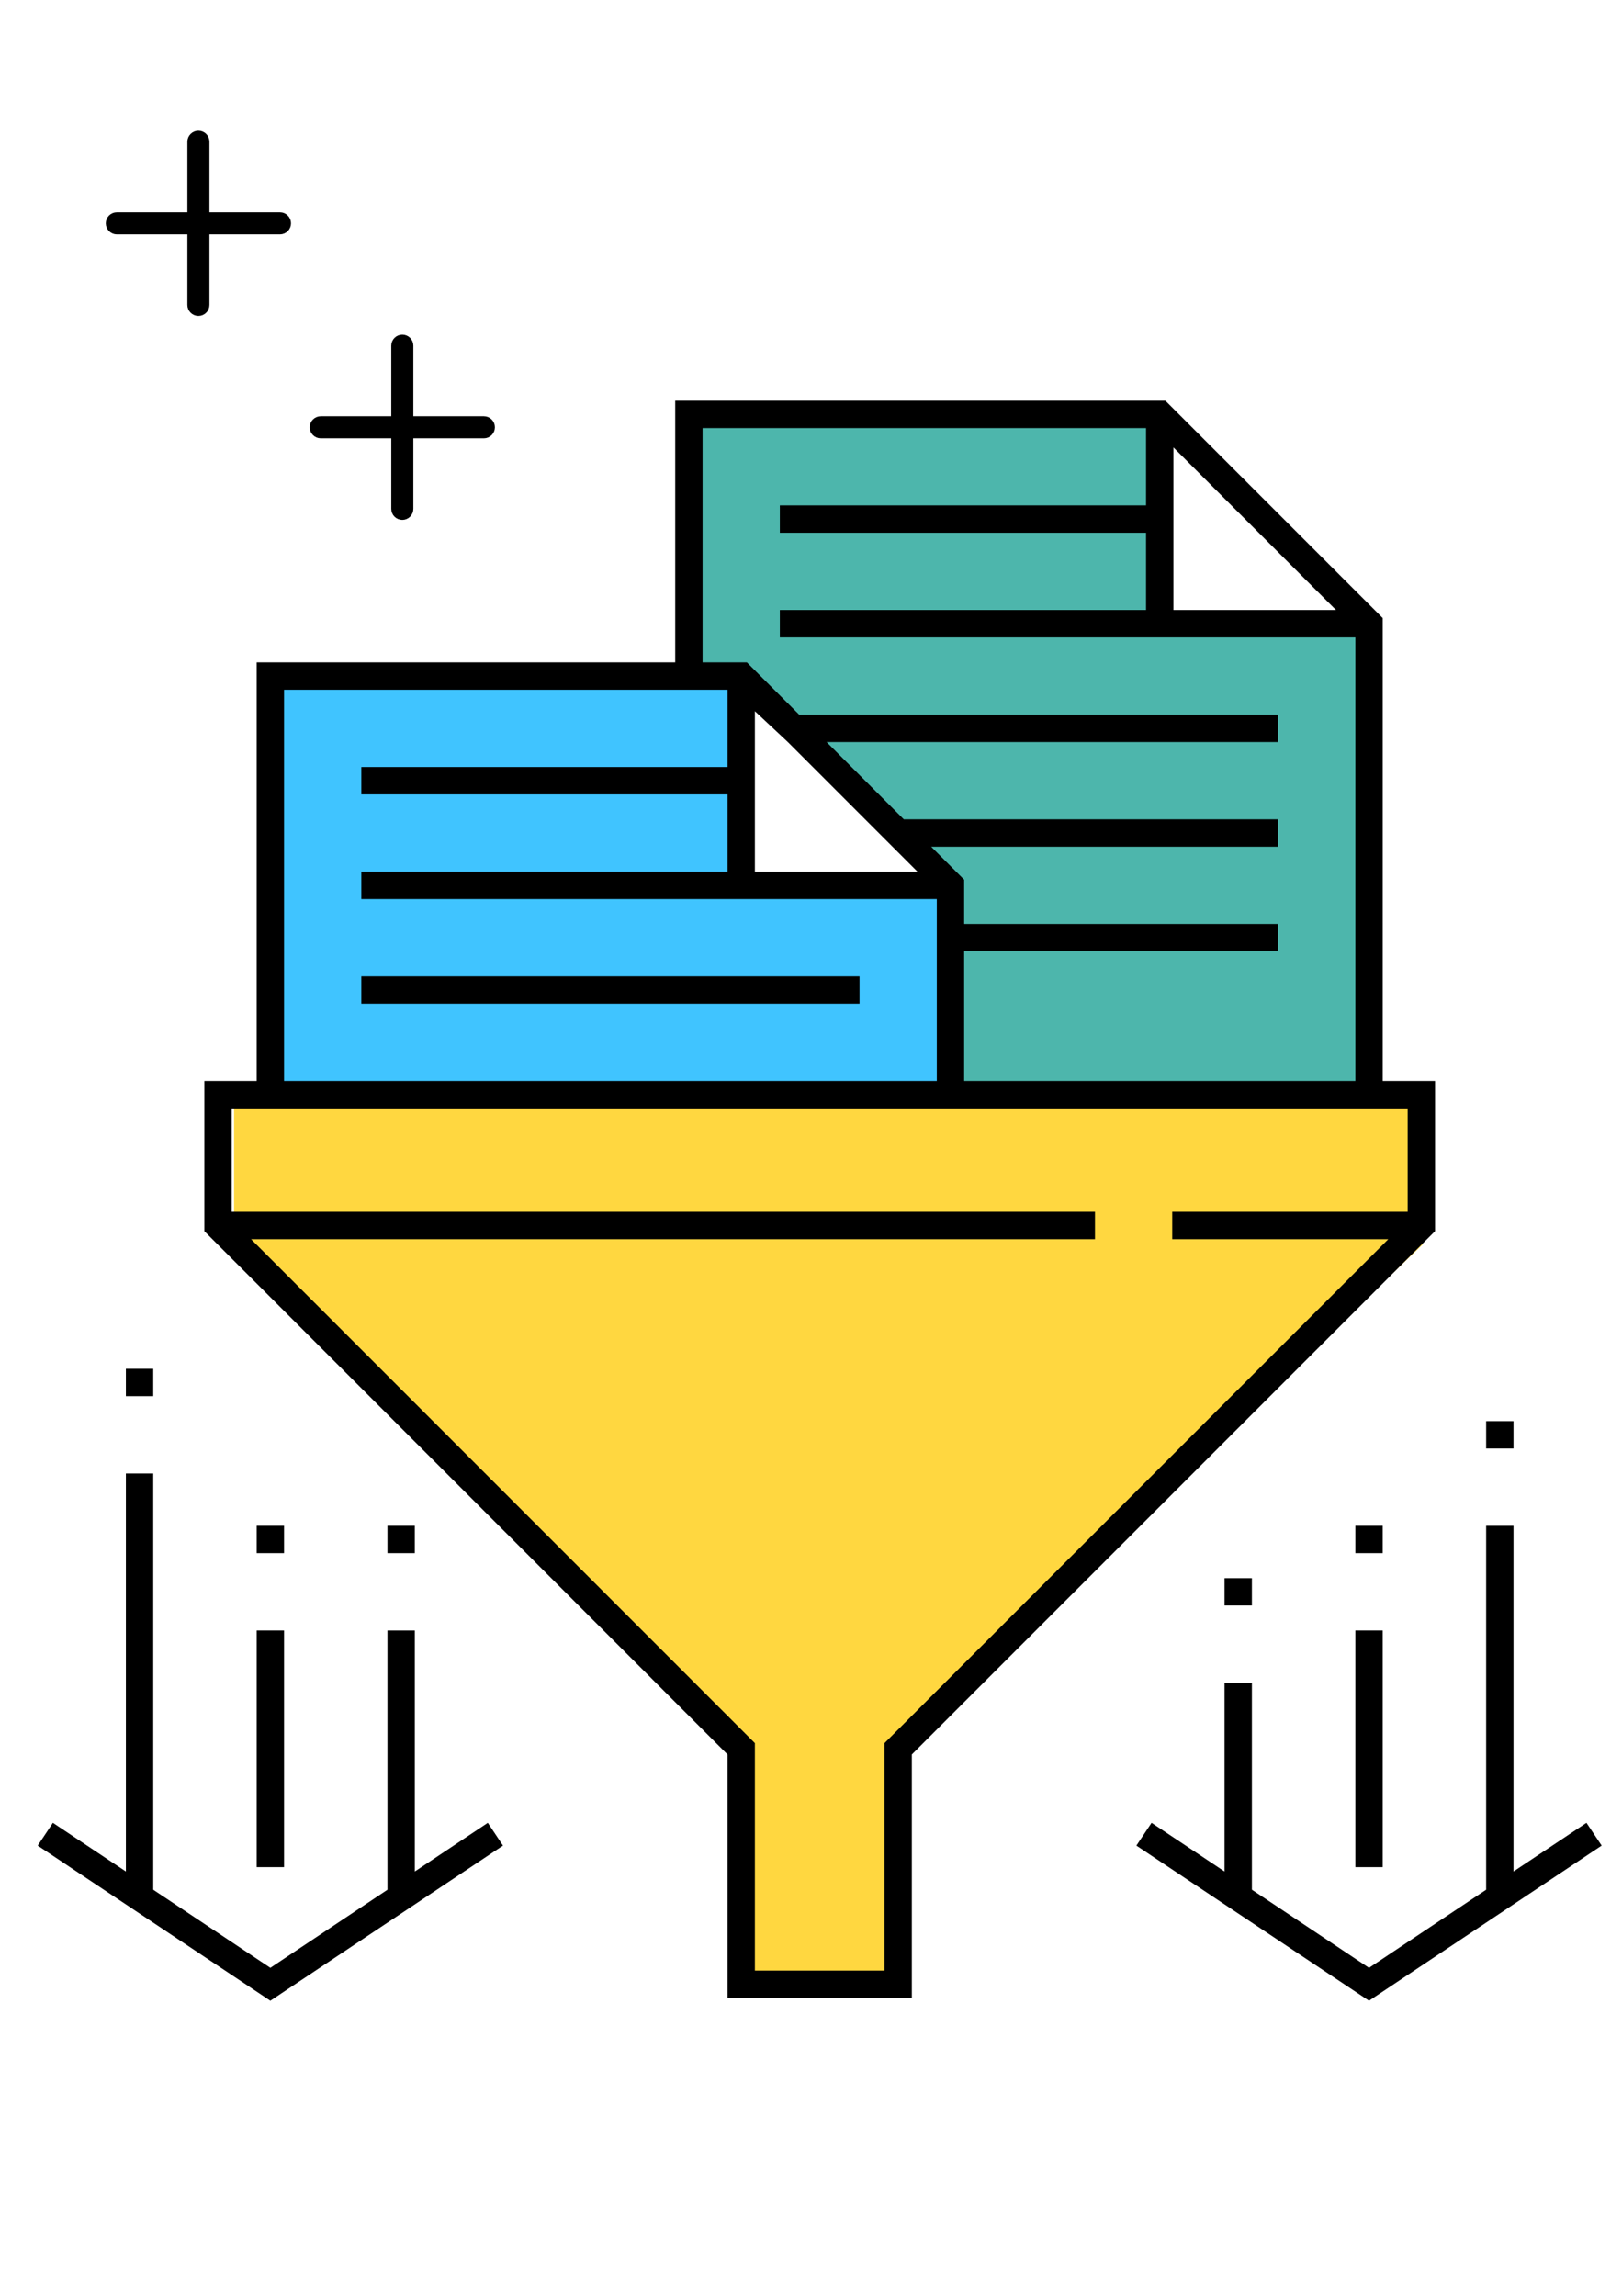 <?xml version="1.0" encoding="utf-8"?>
<!-- Generator: Adobe Illustrator 16.0.0, SVG Export Plug-In . SVG Version: 6.00 Build 0)  -->
<!DOCTYPE svg PUBLIC "-//W3C//DTD SVG 1.1//EN" "http://www.w3.org/Graphics/SVG/1.1/DTD/svg11.dtd">
<svg version="1.1" xmlns="http://www.w3.org/2000/svg" xmlns:xlink="http://www.w3.org/1999/xlink" x="0px" y="0px" width="130px"
	 height="184px" viewBox="355.945 503.276 130 184" enable-background="new 355.945 503.276 130 184" xml:space="preserve">
<g id="Layer_1">
	<polygon fill="#4DB6AC" points="420.479,563.111 431.942,574.22 435.039,558.154 416.196,558.23 	"/>
	<rect x="410.643" y="535.615" fill="#4DB6AC" width="38.648" height="23.699"/>
	<rect x="429.773" y="553.894" fill="#4DB6AC" width="36.558" height="37.099"/>
	<polygon fill="#FFD740" points="469.97,602.997 422.029,648.927 374.705,602.997 374.705,591.38 469.97,591.38 	"/>
	<rect x="414.903" y="635.914" fill="#FFD740" width="13.321" height="26.643"/>
	<rect x="377.27" y="557.491" fill="#40C4FF" width="37.943" height="33.812"/>
	<rect x="394" y="574.22" fill="#40C4FF" width="37.942" height="17.083"/>
	<path stroke="#000000" stroke-width="0.5" stroke-miterlimit="10" d="M365.31,521.806h5.903v5.902c0,0.35,0.284,0.635,0.634,0.635
		s0.634-0.285,0.634-0.635v-5.902h5.903c0.35,0,0.635-0.285,0.635-0.635c0-0.35-0.285-0.634-0.635-0.634h-5.903v-5.903
		c0-0.35-0.284-0.634-0.634-0.634s-0.634,0.285-0.634,0.634v5.903h-5.903c-0.35,0-0.635,0.284-0.635,0.634
		C364.676,521.521,364.961,521.806,365.31,521.806z"/>
	<path stroke="#000000" stroke-width="0.5" stroke-miterlimit="10" d="M381.653,538.148h5.902v5.903c0,0.35,0.285,0.634,0.635,0.634
		s0.634-0.285,0.634-0.634v-5.903h5.904c0.35,0,0.633-0.284,0.633-0.634s-0.283-0.634-0.633-0.634h-5.904v-5.903
		c0-0.35-0.284-0.634-0.634-0.634s-0.635,0.285-0.635,0.634v5.903h-5.902c-0.35,0-0.634,0.285-0.634,0.634
		S381.303,538.148,381.653,538.148z"/>
</g>
<g id="Layer_2">
	<g>
		<polygon fill="none" points="416.448,550.156 445.799,550.156 445.799,547.964 416.448,547.964 416.448,541.771 445.799,541.771 
			445.799,539.578 414.255,539.578 414.255,554.351 416.448,554.351 		"/>
		<path fill="none" d="M382.903,571.122h29.352v-2.193h-29.352v-6.194h29.352v-2.192H380.71v27.351h48.317v-10.579h-46.124V571.122z
			 M426.834,579.509v6.193h-43.931v-6.193H426.834z"/>
		<polygon fill="none" points="445.704,604.571 380.896,604.571 418.448,642.124 418.448,659.179 424.834,659.179 424.834,642.124 
			462.386,604.571 447.896,604.571 447.896,598.378 466.766,598.378 466.766,594.089 376.517,594.089 376.517,598.378 
			445.704,598.378 		"/>
		<polygon fill="none" points="418.448,571.122 424.649,571.122 418.448,564.922 		"/>
		<polygon fill="none" points="451.993,543.956 451.993,550.157 458.195,550.157 		"/>
		<polygon fill="none" points="460.379,558.543 460.379,564.736 427.02,564.736 429.213,566.929 460.379,566.929 460.379,573.122 
			435.221,573.122 435.221,575.316 460.379,575.316 460.379,581.509 435.221,581.509 435.221,587.895 462.573,587.895 
			462.573,556.35 418.633,556.35 420.826,558.543 		"/>
		<path d="M466.766,552.8l-17.415-17.415h-39.289v20.966h-33.545v33.544h-4.193v12.033l41.931,41.933v19.511h14.772v-19.511
			l41.933-41.933v-12.033h-4.193V552.8z M449.993,539.128l13.029,13.029h-13.029V539.128z M412.255,537.578h35.544v6.193h-29.351
			v2.193h29.351v6.192h-29.351v2.193h46.125v35.545h-31.352v-10.386h25.158v-2.193h-25.158v-3.55l-2.646-2.643h27.804v-2.193
			h-29.994l-6.193-6.194h36.188v-2.193h-38.381l-4.193-4.192h-3.551V537.578z M429.477,573.122h-13.029v-12.858l2.643,2.472
			L429.477,573.122z M378.71,558.544h35.545v6.192h-29.352v2.194h29.352v6.193h-29.352v2.193h46.124v14.579H378.71V558.544z
			 M468.766,592.089v8.29h-18.87v2.192h17.318l-40.38,40.382v18.227h-10.386v-18.227l-40.38-40.382h67.637v-2.192h-69.188v-8.29
			H468.766z"/>
		<rect x="384.903" y="581.509" width="39.931" height="2.193"/>
		<rect x="386.999" y="625.537" width="2.193" height="2.192"/>
		<polygon points="389.193,653.237 389.193,633.923 386.999,633.923 386.999,654.698 377.614,660.957 368.227,654.698 
			368.227,621.344 366.034,621.344 366.034,653.237 360.185,649.338 358.968,651.162 377.614,663.593 396.259,651.162 
			395.041,649.338 		"/>
		<rect x="366.034" y="612.956" width="2.193" height="2.194"/>
		<rect x="376.517" y="633.923" width="2.193" height="18.965"/>
		<rect x="376.517" y="625.537" width="2.193" height="2.192"/>
		<rect x="454.089" y="629.73" width="2.193" height="2.193"/>
		<polygon points="483.097,649.338 477.248,653.237 477.248,625.537 475.056,625.537 475.056,654.698 465.668,660.957 
			456.282,654.698 456.282,638.115 454.089,638.115 454.089,653.237 448.241,649.338 447.024,651.162 465.668,663.593 
			484.315,651.162 		"/>
		<rect x="475.056" y="617.151" width="2.192" height="2.193"/>
		<rect x="464.573" y="633.923" width="2.193" height="18.965"/>
		<rect x="464.573" y="625.537" width="2.193" height="2.192"/>
	</g>
</g>
</svg>

